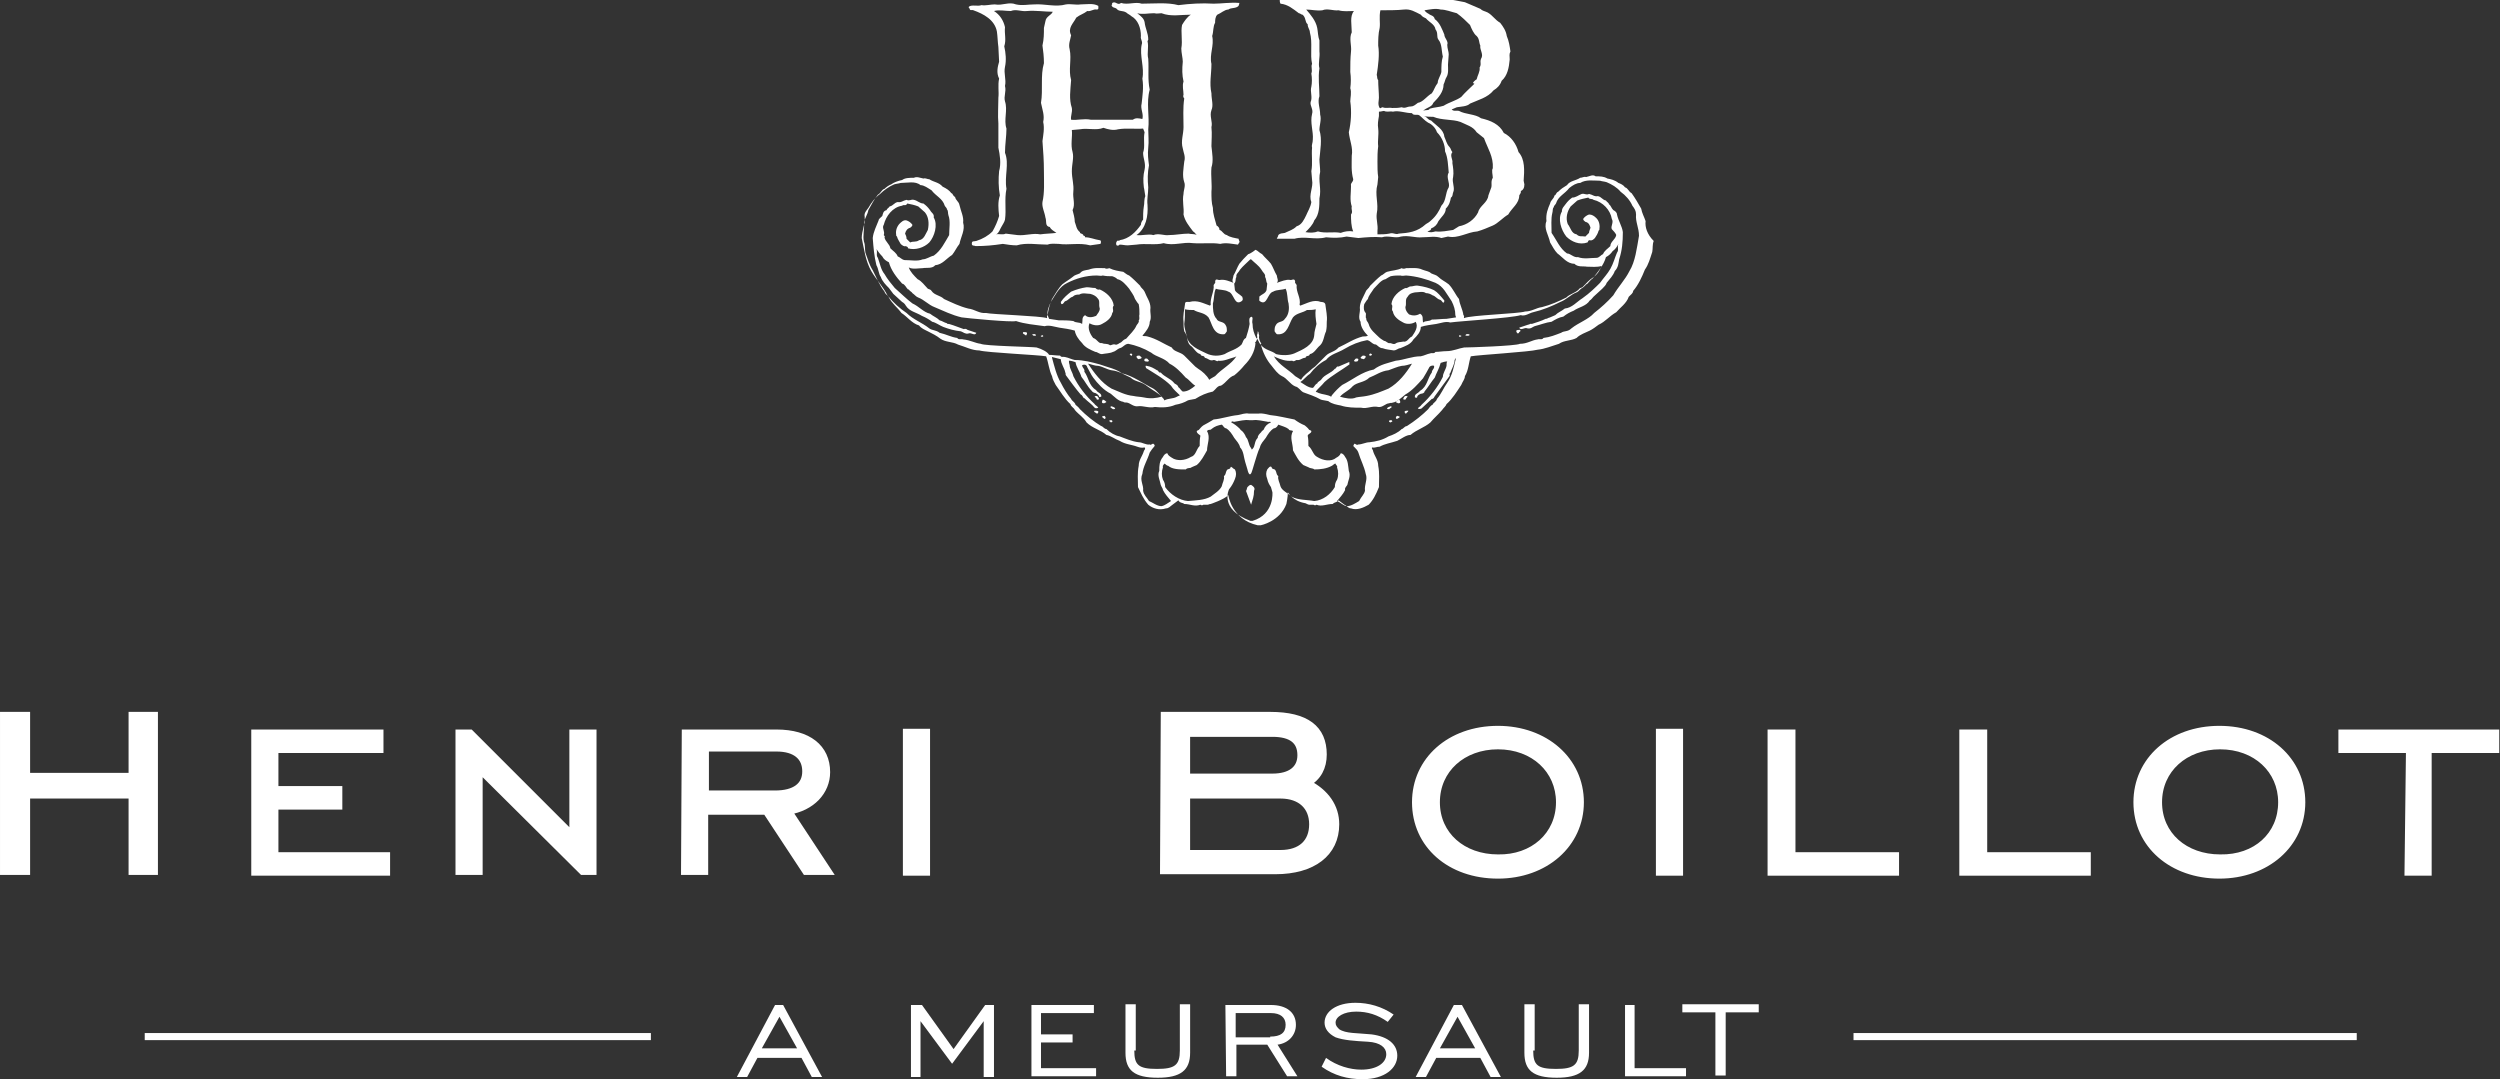 <?xml version="1.0" encoding="utf-8"?>
<!-- Generator: Adobe Illustrator 20.1.0, SVG Export Plug-In . SVG Version: 6.00 Build 0)  -->
<svg version="1.1" id="FOND" xmlns="http://www.w3.org/2000/svg" xmlns:xlink="http://www.w3.org/1999/xlink" x="0px" y="0px"
	 viewBox="0 0 340.3 146.9" style="enable-background:new 0 0 340.3 146.9;" xml:space="preserve">
<rect x="0" y="0" width="340.3" height="146.9" fill="#333333" stroke="none"/>
<style type="text/css">
	.st0{fill:none;stroke:#FFFFFF;stroke-width:0.964;}
	.st1{fill:#FFFFFF;}
	.st2{fill:#FFFFFF;stroke:#FFFFFF;stroke-width:0.996;}
</style>
<g>
	<g>
		<g>
			<line class="st0" x1="19.7" y1="141.1" x2="88.6" y2="141.1"/>
			<line class="st0" x1="252.3" y1="141.1" x2="320.8" y2="141.1"/>
		</g>
	</g>
	<g>
		<path class="st1" d="M105.5,136.8h1.1l5.3,9.8h-1.4l-1.4-2.6h-6l-1.4,2.6h-1.4L105.5,136.8z M108.5,142.7l-2.4-4.3l-2.4,4.3H108.5
			z"/>
		<path class="st1" d="M124.2,136.8h1.3l4.3,6l4.3-6h1.2v9.8h-1.4v-7.6l-4.3,5.8l-4.3-5.8v7.6h-1.3V136.8z"/>
		<path class="st1" d="M140.5,136.8h8.4v1.1h-7.2v2.9h4.3v1.1h-4.3v3.5h7.5v1.1h-8.8V136.8z"/>
		<path class="st1" d="M154.4,143c0,2,0.6,2.5,3.1,2.5c2.4,0,3.1-0.5,3.1-2.5v-6.3h1.4v6.6c0,2.4-1.3,3.4-4.4,3.4
			c-3.2,0-4.4-1-4.4-3.4v-6.6h1.4V143z"/>
		<path class="st1" d="M166.8,136.8h6.2c2.1,0,3.4,1,3.4,2.7c0,1.4-1,2.5-2.5,2.7l2.7,4.3h-1.4l-2.7-4.3h-4.2v4.3h-1.4L166.8,136.8
			L166.8,136.8z M172.9,141.1c1.4,0,2.1-0.5,2.1-1.6c0-1-0.7-1.6-2-1.6h-4.8v3.3H172.9z"/>
		<path class="st1" d="M180.5,144c1.5,1.1,3.3,1.6,4.8,1.6c2.1,0,3.4-0.9,3.4-2.1c0-0.9-0.8-1.6-2.5-1.7c-1.8-0.1-3.3-0.2-4.4-0.6
			c-1-0.5-1.5-1.2-1.5-2c0-1.5,1.6-2.7,4.2-2.7c1.8,0,3.6,0.5,5.2,1.6l-0.8,1c-1.4-1-2.8-1.4-4.3-1.4c-1.7,0-2.8,0.7-2.8,1.5
			c0,0.4,0.2,0.6,0.5,0.9c0.9,0.6,2.4,0.5,4.4,0.7c2.3,0.3,3.5,1.4,3.5,2.9c0,1.7-1.7,3.2-4.7,3.2c-2.1,0-3.9-0.5-5.6-1.7L180.5,144
			z"/>
		<path class="st1" d="M197.9,136.8h1.1l5.3,9.8h-1.4l-1.4-2.6h-6l-1.4,2.6h-1.4L197.9,136.8z M200.8,142.7l-2.4-4.3l-2.4,4.3H200.8
			z"/>
		<path class="st1" d="M208.7,143c0,2,0.6,2.5,3.1,2.5c2.4,0,3.1-0.5,3.1-2.5v-6.3h1.4v6.6c0,2.4-1.3,3.4-4.4,3.4
			c-3.2,0-4.4-1-4.4-3.4v-6.6h1.4V143z"/>
		<path class="st1" d="M221.1,136.8h1.4v8.6h7v1.1h-8.3V136.8z"/>
		<path class="st1" d="M233.5,137.8H229v-1.1h10.4v1.1h-4.5v8.6h-1.4V137.8z"/>
	</g>
	<g>
		<path class="st2" d="M0.5,97.4h3.1v8.3H18v-8.3h3v21.2h-3v-10.4H3.6v10.4H0.5V97.4z"/>
		<path class="st2" d="M34.7,99.8h17v2.2H37.4v5.5h8.7v2.2h-8.7v6.8h15.2v2.2H34.7V99.8z"/>
		<path class="st2" d="M62.6,99.8h1.4l14,14v-14h2.7v18.8h-1.4l-14.1-14v14h-2.7V99.8z"/>
		<path class="st2" d="M93.3,99.8h12.4c4.3,0,6.8,2,6.8,5.3c0,2.6-2,4.8-5.2,5.3l5.4,8.2h-3l-5.4-8.2h-8.4v8.2h-2.7L93.3,99.8
			L93.3,99.8z M105.5,108.1c2.7,0,4.2-1.1,4.2-3.1s-1.4-3.2-4-3.2H96v6.3H105.5z"/>
		<path class="st2" d="M123.4,99.7h2.7v19h-2.7V99.7z"/>
		<path class="st2" d="M158.5,97.4h14.4c4.9,0,7.2,1.8,7.2,5.3c0,1.7-0.7,3.1-2.2,3.9c2.6,1.3,3.9,3.3,3.9,5.6
			c0,3.9-3.1,6.3-8.2,6.3h-15.2L158.5,97.4L158.5,97.4z M173.2,105.8c2.5,0,3.9-1.1,3.9-3c0-2-1.3-3-3.9-3h-11.7v6
			C161.5,105.8,173.2,105.8,173.2,105.8z M174.3,116.2c2.8,0,4.4-1.5,4.4-4c0-2.4-1.6-4-4.4-4h-12.8v8H174.3z"/>
		<path class="st2" d="M192.7,109.2c0-5.7,4.7-9.9,11.2-9.9c6.4,0,11.2,4.2,11.2,9.9c0,5.7-4.8,9.9-11.2,9.9
			C197.4,119.1,192.7,115,192.7,109.2z M212.3,109.2c0-4.4-3.5-7.7-8.4-7.7c-4.8,0-8.4,3.2-8.4,7.7s3.6,7.6,8.4,7.6
			C208.7,116.9,212.3,113.7,212.3,109.2z"/>
		<path class="st2" d="M225.9,99.7h2.7v19h-2.7V99.7z"/>
		<path class="st2" d="M241.2,99.8h2.7v16.7h14.1v2.2h-16.9V99.8z"/>
		<path class="st2" d="M267.3,99.8h2.7v16.7h14.1v2.2h-16.9V99.8z"/>
		<path class="st2" d="M290.9,109.2c0-5.7,4.7-9.9,11.2-9.9s11.2,4.2,11.2,9.9c0,5.7-4.8,9.9-11.2,9.9S290.9,115,290.9,109.2z
			 M310.6,109.2c0-4.4-3.5-7.7-8.4-7.7c-4.8,0-8.4,3.2-8.4,7.7s3.6,7.6,8.4,7.6C307.1,116.9,310.6,113.7,310.6,109.2z"/>
		<path class="st2" d="M328,102h-9.2v-2.2h20.9v2.2h-9.2v16.7h-2.7L328,102L328,102z"/>
	</g>
	<g>
		<path class="st1" d="M207.5,25.1l-0.1-0.5c0.1-1.4,0.2-2.9-0.7-3.9c-0.3-1.1-1-2.1-2-2.6c-0.6-1.2-1.8-1.7-3.1-2
			c-0.8-0.6-2.1-0.5-3-1c-0.4-0.1-0.7,0.1-1-0.2l0.7-0.3c0.6-0.1,1.4-0.1,1.8-0.5c1.1-0.5,2.4-0.8,3.2-1.8c0.5-0.3,0.9-0.7,1.1-1.3
			c0.8-0.7,1-1.8,1.1-2.9c0-0.5-0.1-0.7,0.1-1.1c-0.1-0.7-0.2-1.4-0.5-2.1c-0.1-0.7-0.5-1.3-0.9-1.8c-0.7-0.4-1-1-1.7-1.4
			c-0.4-0.2-0.7-0.2-1-0.5c-0.7-0.3-1.4-0.6-2.1-0.9c-1.6-0.3-3.2-0.7-5-0.4c-0.6,0-1.2-0.1-1.7,0c-1-0.2-1.8,0-2.8,0
			c-1.7,0.2-3.6-0.2-5.3,0.1c-1.3-0.1-2.4-0.1-3.5-0.1c-0.8,0.1-1.5,0.1-2.4,0c-1,0-2.1,0.1-3.1-0.1l-1.3,0.1l-0.1,0.1
			c0,0.2,0,0.3,0.1,0.5c1,0.1,1.7,0.7,2.5,1.3c0.2,0,0.3,0.2,0.5,0.2c0.5,0.4,0.3,1,0.7,1.3c0,0.5,0.3,0.7,0.3,1.1
			c0.4,1.4,0,3,0.3,4.3c-0.2,0.4,0.1,0.8-0.1,1.3c0.1,0.6,0.1,1.3,0,1.8c-0.2,0.7,0.2,1.4-0.1,2.1c-0.1,0.5,0.4,1,0.2,1.6
			c-0.3,1.2,0.2,2.4,0.1,3.5c0,0.5-0.2,0.7-0.1,1.1c-0.1,1,0.1,2.1-0.1,3.2l0.1,1.2c0.2,1-0.5,2-0.1,3c-0.1,0.7-0.5,1.3-0.7,1.8
			c-0.3,0.6-0.6,1.3-1.3,1.5c-0.5,0.5-1,0.6-1.6,0.9c-0.4,0.1-0.6,0-0.9,0.3c0,0.2-0.2,0.4-0.2,0.5c0.8,0,1.6,0,2.4,0
			c1.4-0.4,2.8,0.2,4.3-0.2c1,0.1,1.9,0.1,2.8-0.1l1.6,0.2c1-0.1,2.2-0.2,3.2-0.1c0.9-0.3,1.8,0.2,2.6-0.1c1-0.2,2,0.2,2.9,0.1
			c0.9,0,1.8-0.2,2.6,0.1l0.9-0.2c1.4,0.3,2.6-0.6,4-0.7c0.7-0.2,1.4-0.5,2.1-0.8c0.7-0.3,1.4-1.1,2.1-1.5c0.5-0.9,1.5-1.5,1.5-2.6
			c0.1-0.2,0.3-0.4,0.2-0.6C207.3,25.9,207.5,25.6,207.5,25.1z M184.2,31.5c-0.6-0.1-1.2,0-1.7,0.2c-1-0.2-2.1,0.1-3.1-0.2
			c-0.5,0.2-1.1,0.2-1.7,0.1c0.5-0.5,1-1,1.2-1.6c0.7-0.8,0.7-2,0.7-3c0.3-1.3-0.2-2.4,0.1-3.6c0-0.6-0.1-1.2-0.1-1.7
			c0.1-1.3,0.4-2.7,0-4c0-0.7,0.3-1.4,0.1-2.1c0-0.9-0.4-1.7-0.1-2.5c0-1.3-0.2-2.5,0-3.8c-0.2-0.7,0.1-1.5,0-2.3V5.5
			c-0.2-0.5-0.2-1.2-0.3-1.7c-0.2-1-0.9-1.8-1.5-2.5c0.7,0,1.4,0.2,2.2,0.1c0.7-0.3,1.5,0.1,2.2,0c0.7,0.2,1.4,0.1,2.1,0.1
			c-0.6,0.7-0.3,1.9-0.3,2.9c-0.4,0.8,0,1.8-0.1,2.6c-0.1,1-0.1,1.8-0.1,2.8c0.1,0.7,0.1,1.5,0,2.2c0.2,0.6,0,1.3,0,1.8
			c0.2,1.4,0.1,2.9-0.2,4.2c0.1,1.1,0.6,2.1,0.4,3.2c0,1.1-0.1,2.1,0.2,3.2c0,0.4-0.4,0.5-0.3,0.9c0,1-0.2,1.9,0.1,2.8
			c-0.1,0.5,0.2,0.7-0.1,1.1C183.9,29.9,183.9,30.8,184.2,31.5L184.2,31.5z M196.1,1.3c0.7,0,1.4,0.3,2.2,0.5
			c0.7,0.5,1.3,1.1,1.8,1.6c0.2,0.5,0.5,1.2,0.9,1.5c0.4,0.4,0.3,0.9,0.5,1.3c-0.1,0.6,0.5,1.2,0.1,1.8c-0.2,0.5,0.1,0.7-0.2,1.2
			c0.1,0.5-0.3,1.1-0.4,1.6c-0.2,0.1-0.5,0.4-0.5,0.5l0.2,0.1c-0.6,0.6-1.3,1.2-1.8,1.8c-0.7,0.5-1.6,0.7-2.4,1.2
			c-0.6,0.2-1.3,0.2-1.9,0.4c-0.1,0.3-0.6,0.1-0.9,0.3c0.5-0.5,1.2-0.5,1.4-1.1c0.7-0.7,1.4-1.5,1.4-2.5c0.2-0.4,0.2-0.7,0.4-1
			c0.3-0.5,0.2-1.2,0.2-1.7l0.1-1.4C197.2,7,197,6.6,197,6.1c0.2-0.5-0.4-0.9-0.4-1.4c-0.3-0.7-0.6-1.6-1.3-2.1
			c-0.1-0.5-0.6-0.5-0.8-0.7c-0.2-0.1-0.5-0.3-0.6-0.5C194.6,1.3,195.4,1.1,196.1,1.3z M187.6,6.2c0-0.7,0-1.6,0.2-2.4
			c0.1-0.7-0.1-1.5,0.1-2.4c1,0,2.3,0,3.2-0.1c0.9-0.1,1.5,0.3,2.3,0.7c0.2,0.3,0.5,0.4,0.7,0.5c0.4,0.5,1.2,0.8,1.3,1.5
			c0.4,0.5,0.1,1,0.4,1.4c0.5,0.6,0.4,1.5,0.6,2.3c-0.2,0.6-0.2,1.4-0.2,2.1c-0.1,0.5-0.5,1-0.5,1.5c-0.4,0.5-0.5,1-0.8,1.4
			c-0.7,0.4-1.2,1.2-1.9,1.3c-0.4,0.3-0.6,0.5-1,0.5c-0.5,0-0.7,0.3-1.2,0.1c-0.5,0.1-0.7,0.1-1.3,0.1c-0.5-0.1-0.8,0.1-1.3-0.1
			c-0.2,0-0.2,0.2-0.4,0.1c-0.3-0.5-0.1-1-0.1-1.4c0-0.7-0.1-1.6-0.1-2.4c-0.2-0.2-0.1-0.5-0.2-0.7C187.6,8.9,187.8,7.4,187.6,6.2z
			 M190.4,31.8c-0.5,0.2-0.7-0.2-1.3,0c-0.5,0.1-1.1,0.1-1.6,0.1v-0.5c0.1-0.8-0.2-1.5-0.1-2.3c0.3-1.4-0.3-2.6,0.1-4l0.1-1
			c-0.1-0.6-0.1-1.4-0.1-2.1s0-1.3,0.1-2.1c-0.1-0.8,0.1-1.5,0-2.4c-0.1-0.6,0-1.1,0.1-1.7v-0.6c0.3,0,0.5-0.1,0.7-0.1
			c0.4,0.2,0.8,0,1.2,0.1c0.8-0.2,1.7,0.2,2.6,0.2c0.2,0.4,0.7,0.1,1,0.3c0.4,0.3,0.7,0.7,1.2,1c0.5,0.2,1,0.7,1.2,1.3
			c0.7,0.7,1.1,1.7,1.1,2.6c0.4,0.9,0.4,1.9,0.5,2.9c-0.4,0.6,0.2,1.4,0,2c-0.5,0.8-0.3,1.8-1,2.5c-0.3,0.7-0.7,1.4-1.4,2
			c-0.2,0.2-0.5,0.4-0.7,0.5C192.9,31.6,191.7,31.7,190.4,31.8z M203.2,24.2c-0.3,0.5-0.1,0.9-0.2,1.3l-0.4,1.1
			c-0.1,1-1.2,1.4-1.4,2.3c-0.5,1-1.5,1.7-2.6,1.9c-0.3,0.2-0.5,0.3-0.8,0.5c-0.8,0.1-1.5,0.3-2.4,0.2c-0.4,0.1-0.7,0.2-1.1,0
			c0.2-0.1,0.5-0.1,0.5-0.4c0.5-0.2,0.8-0.5,1-1c0.4-0.6,1-1,1-1.7c0.5-0.5,0.6-1,0.7-1.5c0.3-0.2,0.2-0.5,0.3-0.7
			c0.3-0.6-0.2-1.4,0-2.1c0.1-0.6,0-1.3-0.1-1.9c0.1-0.5-0.4-1,0-1.5c-0.2-0.2-0.2-0.5-0.4-0.7c-0.4-0.4-0.5-1-0.7-1.4
			c-0.1-1-1.1-1.5-1.8-2.2c-0.5-0.1-0.5-0.5-1-0.6c0.5,0.1,0.9,0.1,1.3,0.1c1.2,0.5,2.6,0.3,3.7,0.7c0.8,0.4,1.7,0.6,2.2,1.4
			c0.4,0.3,0.6,0.5,1,0.8c0.5,1.4,1.3,2.5,1.2,4.1C203,23.2,203.2,23.8,203.2,24.2z"/>
		<path class="st1" d="M165.7,2c0.5-0.2,1-0.7,1.5-0.7c0.4-0.3,1-0.1,1.4-0.5c0-0.1,0.1-0.2,0.1-0.4c-1.3-0.1-2.4,0.1-3.5,0.1
			c-1.6-0.1-3.2,0-4.8,0.2c-1.5-0.4-3.4-0.2-5-0.2c-0.8-0.3-1.9,0.2-2.8-0.1c-0.5,0.4-0.7-0.3-1.2,0c-0.1,0.1,0.1,0.1-0.1,0.3
			c0.1,0.4,0.5,0.3,0.7,0.5c0.3,0.4,0.8,0.2,1.3,0.5c0.2,0.2,0.5,0.3,0.7,0.5c0.9,0.5,1.3,1.6,1.3,2.7c-0.1,0.5,0.3,0.7,0.1,1.2
			c-0.3,1.5,0.4,3.1,0.1,4.6c0.2,1.2,0,2.4-0.1,3.4c-0.2,0.7,0.3,1.4,0.1,2.1c-0.5-0.1-0.9-0.2-1.3,0.1c-1.3,0-2.6,0-3.9,0
			c-0.5,0-1.3,0-1.8,0c-1-0.2-1.8,0.1-2.7,0c-0.1-0.5,0.2-1,0.1-1.6c-0.4-1.2-0.2-2.4-0.1-3.8c-0.4-1.4,0.1-2.8-0.2-4.2
			c-0.2-0.7,0.1-1.3,0.2-1.9c-0.5-1,0.3-1.6,0.7-2.4c0.5-0.4,1-0.5,1.5-0.9c0.5,0.1,0.8-0.3,1.3-0.2c0.3,0,0.2-0.3,0.2-0.5
			c-0.7-0.4-1.6-0.2-2.4-0.2c-0.7,0.1-1.3-0.1-2,0c-1.4,0.4-2.9-0.1-4.3,0c-0.9,0-1.6,0.2-2.5,0c-1-0.4-1.8,0.2-2.9,0
			c-0.6,0-1.2,0.2-1.8,0.1c-0.5,0.2-1.3-0.1-1.7,0.2c-0.1,0.1,0,0.2,0.1,0.3c0,0.3,0.4,0.1,0.5,0.2c1.4,0.5,2.9,1.3,3.2,2.9
			c0.1,0.7,0.1,1.4,0.2,2.1l0.1,2c-0.2,0.7-0.4,1.5,0,2.3c-0.2,0.9,0,1.8-0.1,2.6c0,1.2-0.1,2.4,0,3.5v3.3c0.2,1,0.4,2.1,0.1,3.2
			c-0.1,1-0.1,2.2,0.1,3.3c-0.3,0.9-0.2,1.9-0.1,2.8c-0.2,0.7-0.5,1.4-0.9,2.1c-0.6,0.6-1.3,1-2.2,1.3c-0.3,0.1-0.7-0.1-0.6,0.5
			c0.1,0.2,0.3,0.1,0.5,0.2c1.3,0,2.4-0.1,3.7-0.3c0.6,0.1,1.3,0.2,1.9,0.2c1.3-0.4,2.8-0.1,4.2-0.1c0.5-0.2,1-0.1,1.5-0.1
			c1.4,0.2,2.8-0.2,4.3,0.2l1.4-0.2c0.1-0.2,0.1-0.5-0.1-0.5c-0.7-0.1-1.3-0.4-2-0.4c0-0.2-0.1-0.2-0.2-0.2
			c-0.1-0.4-0.5-0.2-0.5-0.5c-0.5-0.4-0.5-0.9-0.7-1.4c0-0.5-0.2-1.2-0.3-1.6c0.4-0.8,0-1.6,0.1-2.5c0.1-1-0.2-1.8-0.2-2.8
			c0-1,0.3-1.8,0.1-2.6c-0.3-1,0-2.1-0.1-3l1.1-0.1c1.1-0.2,2.2,0.2,3.2-0.2c0.6,0.2,1.3,0.4,2,0.2c1.2-0.2,2.4,0,3.4-0.1l0.2,0.5
			c-0.2,1,0.1,1.9-0.2,2.8c0,0.8,0.4,1.4,0.2,2.3c-0.2,0.8-0.2,1.5-0.1,2.4c0.1,0.4,0.1,0.7,0.2,1.2c-0.2,0.5-0.1,1-0.2,1.4
			c-0.1,0.6-0.1,1.3-0.1,1.8c-0.2,0.2-0.3,0.5-0.3,0.7c-0.7,1-1.6,1.9-2.9,2.1c0,0.2-0.3-0.1-0.4,0.2c-0.1,0.1-0.1,0.4,0,0.5
			c0.2,0.1,0.3,0,0.4-0.1c0.4,0,0.7,0.1,1.1,0.1l1.2-0.1c1.2-0.2,2.6,0.1,3.7-0.2c1.4,0.4,2.6-0.2,4,0c1.3,0.1,2.5-0.1,3.7,0.1
			c0.8-0.2,1.6,0,2.4,0.1c0.1-0.1,0.1-0.2,0.2-0.3c0.1-0.1-0.1-0.3-0.1-0.5c-0.5-0.1-1.2-0.2-1.6-0.5c-0.5-0.1-0.6-0.6-1-0.7
			c0-0.3-0.2-0.5-0.4-0.6c-0.2-0.8-0.5-1.5-0.5-2.4c-0.2-0.7-0.2-1.4-0.2-2.2c0.1-1-0.1-2.1,0-3.3c0.3-0.9,0.1-1.9,0-2.9
			c0-0.9,0.1-1.6,0-2.6c0.2-0.7-0.3-1.5,0-2.3c0.3-0.7,0-1.4,0-2.3c-0.3-1.4,0-2.6,0-4c-0.3-1.3,0.4-2.5,0.1-3.8
			c0.2-0.6,0.1-1.3,0.4-1.8C165.4,2.8,165.4,2.3,165.7,2z M141.6,31.9c-1-0.2-2,0.2-3.1,0.1l-1.6-0.2c-0.4,0.2-0.9,0-1.3,0.1
			c0.4-0.2,0.5-0.7,0.7-1c0.2-0.4,0.4-0.6,0.5-1c0.2-1.4-0.1-2.7,0.2-4.2c-0.3-1.7,0.4-3.4-0.2-4.9c0-1.1,0.2-2.3,0.2-3.3
			c-0.4-1.2,0.2-2.5-0.2-3.7c-0.2-0.7,0.2-1.3,0-2.1c0.2-0.9-0.2-1.7,0-2.6c0.2-0.9,0.1-1.9-0.1-2.8c0.3-0.9,0-1.7,0.1-2.6
			c-0.2-0.9-0.7-1.7-1.5-2.2c0.7-0.2,1.5,0,2.3,0c0.7-0.3,1.4,0.1,2.2,0c1.2-0.1,2.4,0.1,3.5,0.1c-0.2,0.5-0.9,0.6-1,1.3l-0.2,0.9
			c0,0.8,0,1.5-0.2,2.4c0.1,0.7,0.2,1.5,0.2,2.4c-0.5,1.7-0.1,3.6-0.4,5.4c0.2,1,0.5,1.7,0.3,2.6c0.2,0.9,0,1.8-0.1,2.6
			c0.1,1.4,0.2,2.6,0.2,4.2c0,1.4,0.1,2.8-0.2,4.1c-0.1,0.7,0.3,1.4,0.4,2.1c0.2,0.5-0.1,1.2,0.6,1.3c0.2,0.4,0.5,0.5,0.9,0.8
			C143,31.8,142.3,31.8,141.6,31.9z M161.8,31.8c-0.9,0-1.8,0.2-2.7,0.2c-0.6,0.1-1.4-0.3-2.1,0c-0.7-0.2-1.5,0.1-2.3,0
			c1.3-0.9,1.6-2.6,1.5-4.1c-0.1-0.8,0.1-1.5,0.1-2.4c-0.1-1-0.1-2,0.1-3c-0.1-0.8-0.2-1.5-0.1-2.4c0.1-0.8,0-1.8,0-2.5
			c0.2-1.8-0.3-3.6,0.2-5.4c-0.3-1.4-0.1-2.7-0.2-4.2c-0.2-0.8,0.1-1.5-0.1-2.4l0.1-0.2c0-0.9-0.4-1.5-0.5-2.4
			c-0.1-0.5-0.5-0.8-1-1.2c0.7,0.2,1.5,0,2.3,0c0.4,0.1,0.7,0,1,0c1.3,0.5,2.6,0.2,4,0.2c-0.5,0.3-0.9,0.9-1.2,1.4
			c-0.2,1,0.1,2.1-0.1,3.2c0,0.6,0.2,1.3,0.2,1.8c-0.1,1-0.1,1.8,0.1,2.7c-0.2,0.6,0,1.2,0,1.8c-0.1,0.2,0,0.4,0.1,0.5
			c-0.2,1.3-0.1,2.6-0.1,3.9c0,1-0.4,1.9-0.1,2.9c0.1,0.6,0.4,1.1,0.2,1.8c-0.1,1-0.3,1.9,0,2.8c0.2,0.5-0.1,1.1-0.1,1.6
			c-0.2,1,0.1,1.9,0,2.8c0.2,0.9,0.7,1.5,1.3,2.3c0.2,0.1,0.3,0.3,0.5,0.5C162.6,31.8,162.1,31.9,161.8,31.8z"/>
	</g>
	<g>
		<path class="st1" d="M206.5,45.3c-0.1-0.1-0.1-0.1-0.1-0.3c0.1-0.1,0.3-0.1,0.5-0.1c0.1,0.1,0.1,0.2-0.1,0.3
			C206.8,45.3,206.6,45.5,206.5,45.3z"/>
		<path class="st1" d="M199.7,45.7c-0.1,0-0.3,0-0.2-0.1c0.1-0.2,0.3-0.1,0.5-0.1C200.1,45.7,199.9,45.7,199.7,45.7z"/>
		<path class="st1" d="M198.6,45.8C198.5,45.8,198.5,45.8,198.6,45.8c0-0.3,0.2-0.1,0.3-0.1C199,45.8,198.7,45.9,198.6,45.8z"/>
		<path class="st1" d="M139.7,45.6c0.1-0.1,0.1-0.1,0.1-0.3c-0.1-0.1-0.3-0.1-0.5-0.1c-0.1,0.1-0.1,0.2,0.1,0.3
			C139.5,45.5,139.7,45.8,139.7,45.6z"/>
		<path class="st1" d="M140.8,45.7c0.1,0,0.3,0,0.2-0.1c-0.1-0.2-0.3-0.1-0.5-0.1C140.6,45.7,140.7,45.7,140.8,45.7z"/>
		<path class="st1" d="M142,45.8C142.1,45.8,142.1,45.8,142,45.8c0-0.3-0.2-0.1-0.3-0.1C141.6,45.8,141.8,45.9,142,45.8z"/>
		<path class="st1" d="M191.4,56.3c-0.2,0-0.2-0.2-0.2-0.3c0.1-0.1,0.3-0.1,0.5-0.1C191.7,56.1,191.5,56.1,191.4,56.3z"/>
		<path class="st1" d="M191.3,54.4c-0.1,0-0.3,0-0.3-0.1c0.1-0.2,0.1-0.3,0.3-0.4c0.1,0,0.3,0,0.3,0.1
			C191.5,54.1,191.4,54.2,191.3,54.4z"/>
		<path class="st1" d="M190.3,54.9c-0.1-0.1-0.3-0.1-0.3-0.2c0.1-0.1,0.3-0.3,0.5-0.3C190.7,54.8,190.6,54.9,190.3,54.9z"/>
		<path class="st1" d="M190.2,57c-0.1,0.1-0.2-0.1-0.2-0.1c0-0.1,0.1-0.3,0.2-0.3l0.3,0.1C190.6,56.8,190.4,56.9,190.2,57z"/>
		<path class="st1" d="M189.3,57.5c-0.1,0-0.3-0.1-0.2-0.2c0-0.1,0.1-0.1,0.2-0.1c0.1,0,0.2,0,0.2,0.1
			C189.6,57.4,189.4,57.4,189.3,57.5z"/>
		<path class="st1" d="M189.1,55.7c-0.1,0-0.3,0-0.3-0.1c0.1-0.2,0.3-0.2,0.5-0.3C189.7,55.4,189.1,55.6,189.1,55.7z"/>
		<path class="st1" d="M186.4,48.4c0.1-0.1-0.1-0.1,0-0.2c0.1-0.1,0.2-0.1,0.3,0C186.9,48.3,186.5,48.5,186.4,48.4z"/>
		<path class="st1" d="M185.6,48.9c-0.1-0.1-0.3,0-0.4-0.2c0-0.1,0.2-0.2,0.3-0.3c0.1,0,0.3,0,0.4,0.1
			C185.9,48.7,185.8,48.8,185.6,48.9z"/>
		<path class="st1" d="M184.7,49.2c-0.1,0-0.3,0.1-0.4-0.1c0.1-0.1,0.2-0.3,0.3-0.3s0.3,0,0.3,0.1C184.9,49.1,184.8,49.2,184.7,49.2
			z"/>
		<path class="st1" d="M149.3,56.3c0.2,0,0.2-0.2,0.2-0.3c-0.1-0.1-0.3-0.1-0.5-0.1C148.8,56.1,149.1,56.1,149.3,56.3z"/>
		<path class="st1" d="M149.3,54.4c0.1,0,0.3,0,0.3-0.1c-0.1-0.2-0.1-0.3-0.3-0.4c-0.1,0-0.3,0-0.3,0.1
			C149.1,54.1,149.3,54.2,149.3,54.4z"/>
		<path class="st1" d="M150.3,54.9c0.1-0.1,0.3-0.1,0.3-0.2c-0.1-0.1-0.3-0.3-0.5-0.3C149.9,54.8,150,54.9,150.3,54.9z"/>
		<path class="st1" d="M150.3,57c0.1,0.1,0.2-0.1,0.2-0.1c0-0.1-0.1-0.3-0.2-0.3l-0.3,0.1C150,56.8,150.2,56.9,150.3,57z"/>
		<path class="st1" d="M151.2,57.5c0.1,0,0.3-0.1,0.2-0.2c0-0.1-0.1-0.1-0.2-0.1s-0.2,0-0.2,0.1C151,57.4,151.2,57.4,151.2,57.5z"/>
		<path class="st1" d="M151.5,55.7c0.1,0,0.3,0,0.3-0.1c-0.1-0.2-0.3-0.2-0.5-0.3C150.9,55.4,151.4,55.6,151.5,55.7z"/>
		<path class="st1" d="M154.1,48.4c-0.1-0.1,0.1-0.1,0-0.2c-0.1-0.1-0.2-0.1-0.3,0C153.7,48.3,154.1,48.5,154.1,48.4z"/>
		<path class="st1" d="M155,48.9c0.1-0.1,0.3,0,0.4-0.2c0-0.1-0.2-0.2-0.3-0.3c-0.1,0-0.3,0-0.4,0.1C154.7,48.7,154.8,48.8,155,48.9
			z"/>
		<path class="st1" d="M156,49.2c0.1,0,0.3,0.1,0.4-0.1c-0.1-0.1-0.2-0.3-0.3-0.3s-0.3,0-0.3,0.1C155.7,49.1,155.8,49.2,156,49.2z"
			/>
		<path class="st1" d="M224,30.1c-0.2-0.6-0.5-1.1-0.6-1.7c-0.4-0.7-0.8-1.4-1.3-2.1c-0.4-0.2-0.5-0.7-0.9-0.8
			c-0.2-0.3-0.6-0.5-0.9-0.6c-0.5-0.4-1-0.5-1.5-0.6c-0.5-0.3-1-0.3-1.6-0.3c-0.4-0.3-0.8,0-1.3,0.1c-0.3-0.1-0.5,0.1-0.8,0.1
			c-0.6,0.4-1.4,0.4-1.8,1c-0.5,0.3-0.8,0.5-1.2,0.9c-0.3,0.1-0.3,0.5-0.5,0.5c-0.1,0.5-0.5,0.6-0.6,1.1c-0.3,0.7-0.6,1.4-0.5,2.4
			c-0.4,1,0.3,1.9,0.5,2.9c0.3,0.5,0.6,1.1,1,1.5c0.7,0.5,1.3,1.4,2.3,1.4c0.5,0.5,1.2,0.3,1.7,0.4c0.6,0,1.4,0.1,2-0.1
			c-0.2,0.6-0.6,1.2-1.2,1.6c-0.5,0.3-0.9,0.8-1.4,1.3c-0.2,0.1-0.4,0.1-0.5,0.3c-0.5,0.5-1.2,0.6-1.7,1.1c-1,0.5-2.1,1-3.3,1.3
			c-0.8,0.1-1.4,0.6-2.3,0.6c-0.8,0.3-7.5,0.5-8.3,0.9c-0.1-0.1,0.1-0.3-0.1-0.4c-0.1-0.8-0.5-1.4-0.6-2.2c-0.5-0.6-0.8-1.4-1.4-2
			c-0.5-0.4-1-0.6-1.4-1c-0.3-0.3-0.6-0.3-1-0.5c-0.3-0.3-0.7-0.3-1.2-0.5c-0.6-0.3-1.4-0.2-2.2-0.2c-0.2,0.1-0.5,0.1-0.6,0
			c-0.6,0.3-1.3,0.3-2,0.5c-0.3,0.1-0.5,0.4-0.8,0.5c-0.5,0.4-1,0.9-1.5,1.4c-0.2,0.4-0.5,0.5-0.6,0.8c-0.3,0.7-0.8,1.4-0.8,2.2
			c0.1,0.6-0.3,1.3,0.1,1.9c0,0.7,0.5,1.4,1,1.9c-0.2,0.1-0.5,0.1-0.7,0.1c-1.2,0.3-2.2,1-3.3,1.5c-0.5,0.6-1.2,0.6-1.7,1.1
			c-0.5,0.5-1,1-1.5,1.5l-0.4,0.3c-0.5,0.5-1.2,0.9-1.5,1.5c-0.3-0.2-0.5-0.3-0.8-0.5c-0.9-0.9-2.2-1.5-2.9-2.7l0.2,0.1
			c0.7,0.3,1.4,0.6,2.3,0.5c0.2,0.2,0.5-0.1,0.6-0.1c0.5,0.1,0.7-0.3,1.2-0.3c0.1-0.4,0.5-0.1,0.6-0.5c0.6-0.1,0.9-0.8,1.4-1.2
			c0.5-0.5,0.5-1.3,0.8-1.9c0.1-0.5,0.1-0.8,0.1-1.3c0.1-0.8-0.1-1.5-0.2-2.4c-0.1-0.3-0.5-0.3-0.6-0.3c-1-0.4-1.9,0.2-2.8,0.5
			l-0.1-0.1c0.2-1-0.5-1.7-0.4-2.7c-0.1-0.2-0.3-0.3-0.2-0.5c-0.1-0.5-0.5-0.1-0.7-0.2c-0.5-0.1-1.2,0.2-1.8,0.4c0.3-0.3,0-0.7,0-1
			c-0.3-0.5-0.5-1.1-0.8-1.6c-0.4-0.5-0.8-0.8-1.2-1.3c-0.4-0.2-0.6-0.5-0.9-0.6c0,0-0.6,0.5-1,0.6c-0.5,0.5-0.8,0.8-1.2,1.3
			c-0.3,0.5-0.5,1.1-0.8,1.6c0,0.3-0.3,0.7,0,1c-0.5-0.2-1.2-0.5-1.8-0.4c-0.3,0.1-0.6-0.3-0.7,0.2c0.1,0.2-0.1,0.3-0.2,0.5
			c0.1,0.9-0.5,1.7-0.4,2.7l-0.1,0.1c-0.9-0.3-1.7-0.8-2.8-0.5c-0.3,0-0.6-0.1-0.6,0.3c-0.1,0.8-0.3,1.5-0.2,2.4
			c0,0.5,0,0.8,0.1,1.3c0.5,0.6,0.3,1.4,0.8,1.9c0.5,0.3,0.8,1.1,1.4,1.2c0.1,0.4,0.5,0.1,0.6,0.5c0.5,0.1,0.7,0.5,1.2,0.3
			c0.3,0,0.5,0.3,0.6,0.1c0.8,0.1,1.5-0.3,2.3-0.5l0.2-0.1c-0.7,1.1-2,1.7-2.9,2.7c-0.3,0.2-0.6,0.3-0.8,0.5c-0.3-0.6-1-1.2-1.5-1.5
			l-0.4-0.3c-0.5-0.5-1-1-1.5-1.5c-0.5-0.5-1.4-0.5-1.7-1.1c-1.1-0.5-2.1-1.2-3.3-1.5c-0.3-0.1-0.5,0-0.7-0.1c0.5-0.6,1-1.2,1-1.9
			c0.3-0.6,0-1.2,0.1-1.9c0-0.8-0.5-1.4-0.8-2.2c-0.2-0.4-0.5-0.5-0.6-0.8c-0.5-0.5-1-1-1.5-1.4c-0.3-0.1-0.5-0.3-0.8-0.5
			c-0.6-0.1-1.3-0.2-1.9-0.5c-0.3,0.1-0.5,0.1-0.6,0c-0.8,0-1.4-0.1-2.2,0.2c-0.5,0.1-0.9,0.1-1.2,0.5c-0.4,0.2-0.7,0.2-1,0.5
			c-0.5,0.4-0.9,0.6-1.4,1c-0.6,0.6-1,1.4-1.4,2c-0.3,0.7-0.5,1.4-0.6,2.2c-0.2,0.1,0,0.3-0.1,0.4c-0.8-0.3-7.5-0.5-8.3-0.7
			c-0.9,0.1-1.5-0.5-2.4-0.6c-1.2-0.3-2.2-0.8-3.3-1.3c-0.5-0.5-1.3-0.5-1.7-1.1c-0.1-0.2-0.3-0.2-0.5-0.3c-0.5-0.5-0.8-1-1.4-1.3
			c-0.5-0.5-1-1-1.2-1.6c0.5,0.3,1.4,0.1,1.9,0.1c0.5-0.1,1.3,0.1,1.7-0.4c1-0.1,1.5-0.9,2.3-1.4c0.4-0.5,0.6-1,1-1.5
			c0.2-1,0.8-1.9,0.5-2.9c0.1-0.8-0.3-1.5-0.5-2.4c-0.1-0.5-0.5-0.6-0.6-1.1c-0.3-0.1-0.3-0.5-0.5-0.5c-0.3-0.4-0.6-0.6-1.2-0.9
			c-0.5-0.6-1.2-0.6-1.8-1c-0.3,0-0.5-0.2-0.8-0.1c-0.5-0.1-0.9-0.3-1.3-0.1c-0.6,0-1.2,0-1.6,0.3c-0.5,0.1-1.1,0.3-1.5,0.6
			c-0.3,0.1-0.7,0.4-0.9,0.6c-0.4,0.1-0.5,0.6-0.9,0.8c-0.5,0.6-0.9,1.4-1.3,2.1c-0.1,0.6-0.5,1.1-0.6,1.7c0.1,0.8-0.2,1.8,0,2.6
			c0.2,0.5,0.1,1,0.2,1.5c0.3,0.8,0.5,1.6,1,2.4c0.5,1,0.9,2,1.6,2.9c0.1,0.4,0.5,0.5,0.6,0.8c0.4,0.8,1.2,1.4,1.7,2.1
			c0.8,0.5,1.4,1.4,2.4,1.7c0.3,0.4,0.8,0.6,1.2,0.8c0.6,0.3,1.2,0.6,1.7,1c0.7,0.5,1.7,0.4,2.4,0.8c1,0.3,1.9,0.8,2.9,0.8
			c1,0.3,8,0.6,9.1,0.8c0.3,0.8,0.4,1.9,0.8,2.7c0.1,0.5,0.3,0.8,0.5,1.2c0.6,0.8,1.2,1.9,2,2.6c0.1,0.4,0.5,0.5,0.6,0.8
			c0.5,0.6,1.2,1,1.6,1.7c0.8,0.8,1.9,1,2.7,1.7c0.6,0.1,1.2,0.6,1.8,0.8c0.8,0.5,1.6,0.5,2.4,0.8c0.3,0.1,0.6,0.2,1,0.1
			c0.2,0.2-0.1,0.4-0.1,0.5c-0.2,0.7-0.7,1.2-0.7,2c-0.2,1-0.1,1.9-0.1,2.9c0.4,0.8,0.7,1.6,1.4,2.4c0.6,0.5,1.5,0.8,2.4,0.5
			c0.4,0,0.6-0.3,0.9-0.5l0.8-0.6c0.2,0.4,0.6,0.3,0.8,0.5c0.8,0,1.4,0.4,2.2,0.1c0.1,0.1,0.3,0.1,0.4,0h0.6c0.1,0,0.2-0.1,0.4-0.1
			c0,0,1.8-0.6,2.4-1.2c0,0,0.4,3.3,4,4.1c0,0,0.2,0,0.4,0c0,0,2.6-0.5,3.5-2.9c0,0,0.2-0.9,0.2-1.6c0,0,0.6,1.2,2.4,1.5
			c0.2,0.1,0.4,0.2,0.5,0.2h0.6c0.1,0.1,0.3,0.1,0.4,0c0.7,0.3,1.4-0.1,2.2-0.1c0.3-0.3,0.6-0.2,0.8-0.5l0.8,0.6
			c0.3,0.1,0.5,0.5,0.9,0.5c0.8,0.3,1.7-0.1,2.4-0.5c0.6-0.6,1-1.4,1.4-2.4c0-1,0.1-1.9-0.1-2.9c0-0.8-0.5-1.3-0.7-2
			c0-0.2-0.3-0.4-0.1-0.5c0.3,0.1,0.6-0.1,1-0.1c0.7-0.4,1.5-0.5,2.4-0.8c0.6-0.3,1.2-0.8,1.8-0.8c0.8-0.7,1.9-1,2.7-1.7
			c0.5-0.6,1.1-1.1,1.6-1.7c0.2-0.3,0.5-0.5,0.6-0.8c0.8-0.7,1.4-1.7,2-2.6c0.2-0.5,0.5-0.8,0.5-1.2c0.5-0.8,0.5-1.8,0.8-2.7
			c1.1-0.2,8-0.6,9.1-0.9c1-0.1,1.9-0.5,2.9-0.8c0.7-0.5,1.7-0.4,2.4-0.8c0.5-0.5,1.2-0.7,1.8-1c0.4-0.2,0.8-0.5,1.2-0.8
			c0.9-0.4,1.5-1.2,2.4-1.7c0.5-0.6,1.4-1.2,1.7-2.1c0.3-0.3,0.6-0.5,0.6-0.8c0.7-0.8,1.2-1.9,1.6-2.9c0.5-0.7,0.7-1.5,1-2.4
			c0.1-0.5,0-1,0.2-1.5C224.2,31.9,223.9,30.9,224,30.1z M185.7,41.4c0.2-0.3,0.3-0.5,0.5-0.7c0.1-0.5,0.5-0.9,0.8-1.4
			c0.5-0.5,1-1.2,1.6-1.3c0.3-0.2,0.5-0.3,0.7-0.4c0.5-0.1,0.8-0.1,1.3-0.1c0.3,0.1,0.6,0,0.8,0c1.4,0.1,2.8,0.5,4,1
			c1.1,0.5,1.5,1.5,2.2,2.5c0.3,0.6,0.5,1.2,0.5,1.9l0.1,0.3l-1.3,0.2c-0.6,0-1.4,0.1-2,0.1c-0.4,0.3-0.8,0.1-1.2,0.4
			c-0.1-0.5,0.1-0.9-0.4-1.2c-0.5,0.3-1,0.3-1.5,0.1c-0.3-0.3-0.5-0.6-0.5-1c0.2-0.5-0.1-1,0.3-1.4c0.3-0.5,0.6-0.5,1-0.6
			c0.5,0,1.1-0.2,1.5,0.1c0.3,0,0.6,0.1,0.9,0.3c0.4,0.1,0.6,0.5,1,0.6c0.3,0.1,0.3,0.4,0.5,0.4c0.1-0.1,0.1-0.2,0.1-0.3
			c-0.5-0.6-0.9-1.1-1.4-1.4c-0.6-0.3-1.4-0.5-2.1-0.6c-0.5-0.1-0.7,0.1-1.2,0.1c-0.2,0.1-0.5,0.3-0.6,0.2c-0.9,0.4-1.8,1.2-1.9,2.2
			c0.3,0.3-0.1,0.7,0.2,1c0.1,0.7,0.8,1.2,1.4,1.5c0.5,0.3,1.3,0.2,1.7-0.1c0.4,0.7-0.1,1.4-0.5,2c-0.5,0.2-0.6,0.8-1.2,0.7
			c-0.4,0.1-0.7,0-1.1,0.3c-0.3,0.1-0.5-0.1-0.7-0.1c-0.3,0.1-0.5-0.3-0.8-0.3c-0.3-0.2-0.5-0.3-0.7-0.5c-0.5-0.5-1.2-1-1.4-1.8
			c-0.1-0.3-0.4-0.5-0.3-0.7c-0.2-0.2,0-0.6-0.1-0.8C185.6,42.3,185.6,41.8,185.7,41.4z M166.7,48.2c-0.8,0.3-1.7,0.3-2.5-0.1
			c-1-0.5-2.5-1-2.7-2.5c-0.1-0.5-0.3-1-0.3-1.5c0.1-0.7,0.1-1.4,0.1-2c0.4,0.1,0.8,0.1,1.2,0.1c0.6,0.4,1.4,0.3,2,1
			c0.5,0.8,0.6,2.4,2.1,2.3c0.2,0,0.3-0.3,0.4-0.4c0-0.4,0-0.6-0.2-0.9c-0.3-0.5-1-0.3-1.2-0.8c-0.5-0.5-0.5-1.4-0.5-2.1
			c0.2-0.6,0.1-1.4,0.4-2c0.5,0.2,1.2,0.1,1.7,0.4c0.8,0.2,0.8,2,1.8,1.3c0.3-0.2,0.1-0.5,0.1-0.6c-0.4-0.4-0.8-0.5-1-0.9l-0.1-0.9
			c0.3-0.3,0.1-0.6,0.3-0.9c-0.1-0.4,0.3-0.6,0.5-1c0.4-0.5,0.9-0.9,1.4-1.4h0.1c0.5,0.5,1,0.8,1.4,1.4c0.2,0.4,0.6,0.6,0.5,1
			c0.2,0.3,0.1,0.6,0.3,0.9l-0.1,0.9c-0.2,0.5-0.6,0.5-1,0.9c0.1,0.2-0.1,0.5,0.1,0.6c1,0.7,1-1.1,1.8-1.3c0.5-0.3,1.2-0.2,1.7-0.4
			c0.3,0.6,0.2,1.4,0.4,2c0.1,0.6,0.1,1.5-0.5,2.1c-0.3,0.5-0.9,0.3-1.2,0.8c-0.2,0.3-0.2,0.5-0.2,0.9c0.1,0.1,0.2,0.4,0.4,0.4
			c1.4,0.1,1.5-1.4,2.1-2.3c0.5-0.6,1.3-0.6,1.9-1c0.4,0,0.8,0,1.2-0.1c-0.1,0.6,0,1.3,0.1,2c-0.1,0.5-0.3,1-0.3,1.5
			c-0.1,1.4-1.6,2-2.7,2.5c-0.7,0.3-1.7,0.3-2.5,0.1c-0.6-0.5-1.5-0.5-2.1-1.3c-0.3-0.3-0.3-0.7-0.6-0.9c-0.3-0.6-0.5-1.2-0.5-1.9
			c-0.1-0.3,0-0.5,0-0.8c-0.1-0.4-0.4,0-0.4,0c-0.1,0.3,0,0.6,0,0.8c-0.1,0.6-0.3,1.3-0.5,1.9c-0.4,0.2-0.4,0.6-0.6,0.9
			C168.3,47.6,167.5,47.7,166.7,48.2z M142.6,42.9c-0.1-0.6,0.2-1.3,0.5-1.9c0.6-0.9,1.1-2,2.2-2.5c1.2-0.6,2.5-1,4-1
			c0.3,0,0.6,0.1,0.8,0c0.5,0.1,0.8,0.1,1.3,0.1c0.3,0.1,0.5,0.2,0.7,0.4c0.6,0.1,1.2,0.8,1.6,1.3c0.3,0.5,0.6,0.8,0.8,1.4
			c0.2,0.3,0.3,0.5,0.5,0.7c0.1,0.5,0.1,0.9,0.1,1.4c-0.1,0.3,0.1,0.6-0.1,0.8c0.1,0.3-0.2,0.5-0.3,0.7c-0.3,0.7-0.9,1.2-1.4,1.8
			c-0.3,0.1-0.5,0.3-0.7,0.5c-0.3,0.1-0.5,0.4-0.8,0.3c-0.3-0.1-0.5,0.1-0.7,0.1c-0.4-0.3-0.7-0.1-1.1-0.3c-0.5,0.1-0.6-0.5-1.2-0.7
			c-0.4-0.5-0.8-1.3-0.5-2c0.5,0.3,1.2,0.4,1.7,0.1c0.6-0.3,1.3-0.8,1.4-1.5c0.3-0.3-0.1-0.7,0.2-1c-0.1-1-1-1.8-1.9-2.2
			c-0.3,0.1-0.5-0.1-0.6-0.2c-0.5,0-0.7-0.1-1.2-0.1c-0.7,0.1-1.4,0.3-2.1,0.6c-0.5,0.4-1,0.8-1.4,1.4c0,0.1,0,0.2,0.1,0.3
			c0.3,0,0.3-0.3,0.5-0.4c0.4-0.1,0.6-0.5,1-0.6c0.3-0.3,0.6-0.3,0.9-0.3c0.5-0.3,1-0.1,1.5-0.1c0.4,0.1,0.8,0.3,1,0.6
			c0.4,0.4,0.1,0.8,0.3,1.4c0,0.4-0.3,0.7-0.5,1c-0.5,0.2-1.1,0.3-1.5-0.1c-0.5,0.3-0.3,0.7-0.4,1.2c-0.4-0.3-0.8-0.1-1.2-0.4
			c-0.6-0.1-1.4-0.1-2-0.1l-1.3-0.2L142.6,42.9z M141.1,47.3c-0.6-0.1-7.1-0.2-7.6-0.5c-0.8-0.1-1.4-0.5-2.4-0.6
			c-0.3-0.1-0.6,0.1-0.8-0.2c-0.8-0.1-1.5-0.5-2.4-0.7c-0.5-0.4-1-0.3-1.4-0.6c-1-0.8-2.2-1.2-3.1-2.1c-0.9-0.6-1.8-1.4-2.6-2.4
			c-0.6-1.2-1.5-2.1-2.2-3.3c-0.8-1.4-1-3.1-1.3-4.5c0-1,0.5-1.9,0.4-2.9c-0.1-0.5,0.2-0.8,0.5-1.2c0.4-0.7,0.9-1.4,1.6-1.9
			c0.5-0.5,1.2-1,1.9-1.3c0.3-0.1,0.6-0.1,0.9-0.2c0.9,0,2-0.3,2.7,0.3c0.5,0,1,0.4,1.5,0.7c0.6,0.8,1.5,1.1,1.8,2.1
			c0.1,0.2,0.3,0.3,0.3,0.5c0.2,0.2,0.1,0.5,0.2,0.8c0.3,0.8,0.1,1.8,0.1,2.7c-0.6,1-1.1,2.1-2.1,2.8c-0.5,0.1-1,0.5-1.5,0.5
			c-0.7,0.3-1.6,0.1-2.5,0.1c-0.4-0.1-0.6-0.4-0.9-0.5c-0.2-0.5-0.6-0.7-1-1.1c-0.1-0.6-0.7-0.9-0.8-1.5c0.1-0.1,0-0.2-0.1-0.3
			c0.2-0.5-0.3-1,0-1.4c0.3-1.2,1.2-2.4,2.5-2.6c0.2-0.2,0.5,0.1,0.7-0.3c0.5,0.1,1,0.2,1.5,0.4l0.9,0.8c0.5,0.6,0.6,1.5,0.4,2.4
			c-0.3,0.5-0.5,1.3-1.2,1.4c-0.4,0.3-0.8,0.1-1.2,0.3l-0.5-0.5c0-0.3-0.1-0.5-0.2-0.7c0.1-0.4,0.3-0.7,0.7-0.8
			c0.1-0.1,0.3-0.2,0.3-0.4c-0.2-0.3-0.5-0.5-0.8-0.6c-0.4-0.1-0.7,0.2-1,0.5c-0.4,0.5-0.5,1-0.4,1.6l0.1,0.1c0.1,0.4,0.3,0.6,0.5,1
			c0.2,0.2,0.5,0.4,0.7,0.3c0.2,0.1,0.3,0.1,0.3,0.3c1,0.3,2.2-0.1,2.9-0.8c0.7-0.8,1.2-2.4,0.6-3.4c0.1-0.5-0.3-0.6-0.5-1
			c-0.3-0.4-0.5-0.6-0.9-0.9c-0.5,0-0.8-0.4-1.3-0.5c-0.4-0.1-0.6,0.2-1,0c-0.5,0.1-0.7,0.4-1.2,0.3c-0.5,0.1-0.6,0.5-1.1,0.6
			c-0.1,0.2-0.4,0.3-0.4,0.5c-0.5,0.1-0.5,0.5-0.6,0.8c-0.2,0.2-0.5,0.4-0.5,0.6c-0.3,0.8-0.7,1.5-0.8,2.4c0.1,1.3,0.2,2.5,0.5,3.7
			c0.3,0.5,0.3,1.2,0.6,1.6c0.2,0.6,0.7,1.1,1.1,1.5c0.2,0.3,0.4,0.5,0.6,0.8l1.2,1.1c0.2,0.1,0.4,0.3,0.5,0.5
			c0.5,0.8,1.4,0.9,2.2,1.4c0.5,0.2,1,0.5,1.4,0.8c0.5,0.1,1,0.5,1.5,0.7c0.8,0.3,1.5,0.5,2.4,0.6c0.3,0.1,0.6,0.4,1,0.3
			c0.4-0.2,0.9,0.4,1.1-0.1l-1.2-0.4c-0.1-0.1-0.3-0.2-0.5-0.1c-0.6-0.2-1.3-0.5-2-0.7c-0.1,0-0.3,0-0.3-0.1c-0.4-0.1-0.6-0.3-1-0.4
			c-0.4-0.4-0.8-0.5-1.3-0.9c-0.9-0.2-1.5-1-2.4-1.4c-0.8-0.6-1.6-1.4-2.4-2.1c-0.5-0.6-1-1.2-1.4-1.9c-0.5-0.6-0.6-1.4-0.9-2.2
			c-0.3-0.4,0-0.7-0.2-1.2c0.2,0.3,0.5,0.7,0.8,1c0.2,0.4,0.5,0.6,0.9,0.8c0.3,1.1,1,2,1.8,2.9c0.4,0.1,0.5,0.5,0.8,0.8h0.1
			c0.2,0.3,0.4,0.3,0.5,0.5c0.3,0.2,0.5,0.5,0.8,0.6c0.8,0.3,1.4,1,2.2,1.3c1.2,0.5,2.4,1.1,3.7,1.4c0.6,0.1,6.9,0.7,7.4,0.5
			c1.2,0.4,2.5,0.5,3.9,0.7c0.6-0.2,1.4,0.1,2,0.2c0.7,0.1,1.4,0.2,2.1,0.4c0.1,0.6,0.5,1.2,1,1.7c0.4,0.6,1.1,0.9,1.8,1.2
			c0.3,0,0.5,0.3,0.9,0.3c0.5-0.1,1.1-0.1,1.5-0.3c0.4-0.1,0.6-0.4,0.9-0.5c0.5-0.1,0.7-0.6,1.2-0.6c1,0.2,2.1,0.6,3.1,1.2
			c0.7,0.6,1.8,0.7,2.5,1.5c0.8,0.4,1.5,1.1,2.2,1.9c0.5,0.3,0.8,0.8,1.3,1.1c-0.5,0.4-1,0.8-1.7,0.8c-0.3-0.2-0.4-0.5-0.6-0.6
			c-0.1-0.4-0.5-0.4-0.6-0.6c-0.5-0.6-1.3-0.8-1.8-1.4c-0.3,0.1-0.3-0.3-0.5-0.3c-0.5-0.3-0.8-0.5-1.4-0.6c-0.3-0.1-0.1,0.2-0.1,0.3
			c1.1,0.7,2.4,1.4,3.4,2.4c0.3,0.5,0.8,0.9,1.2,1.3c-0.1,0.1-0.2,0.1-0.2,0.1l-0.2,0.1c-0.5,0.3-1.2,0.2-1.7,0.5l-0.1-0.2
			c-0.5-0.5-0.8-1-1.4-1.4c-1.4-0.7-2.7-1.7-4.3-2.1c-0.8-0.6-1.9-0.8-3-1.2c-1.1-0.3-2.2-0.6-3.4-0.6c-0.5-0.1-0.8-0.3-1.3-0.4
			c-0.3-0.1-0.5,0.1-0.7-0.2c-0.5,0-1.1-0.1-1.5-0.1C142.6,47.9,141.8,47.5,141.1,47.3z M158.1,54c-0.7,0.2-1.5,0.3-2.4,0.1
			c-0.5-0.1-1-0.1-1.4-0.2c-1.1-0.1-2-0.6-3-1c-1.4-0.8-2.4-2.2-3.2-3.4c0.5,0.1,0.9,0.3,1.4,0.3c0.6,0.1,1.2,0.5,1.8,0.6
			c1,0.1,1.7,0.6,2.6,1c0.6,0.6,1.5,0.5,2.3,1.2C157,53.2,157.7,53.5,158.1,54z M178.9,68.2c-1.1-0.2-2.2-0.1-3.1-0.6
			c-0.5-0.5-1.3-0.8-1.5-1.4c-0.1-0.5-0.4-0.9-0.3-1.4c-0.3-0.2-0.2-0.5-0.4-0.8c-0.1-0.2-0.5-0.1-0.5-0.4c-0.2-0.3-0.5,0.2-0.6,0.3
			c-0.2,0.4-0.2,0.8,0,1.3c0.1,0.5,0.3,0.8,0.5,1.1l0.2,0.7c0,0,0.3,3-2.7,3.9h-0.3c-4.3-1.6-2.9-4.3-2.9-4.3
			c0.4-0.5,0.6-0.9,0.8-1.4c0.2-0.5,0.2-0.9,0-1.3c-0.3-0.1-0.5-0.5-0.6-0.3c0,0.3-0.4,0.2-0.5,0.4c-0.2,0.3-0.1,0.6-0.4,0.8
			c0.1,0.5-0.2,0.9-0.3,1.4c-0.3,0.6-1,1-1.5,1.4c-0.9,0.5-2,0.5-3.1,0.6c-1.2-0.1-2.4-0.9-3.1-1.9c0-0.4-0.1-0.7-0.3-1
			c-0.2-0.5-0.2-1.1,0-1.7c-0.1-0.3,0.2-0.4,0.2-0.5c0.2,0.1,0.3,0.3,0.5,0.3c0.6,0.5,1.5,0.5,2.4,0.5c0.3-0.3,0.6-0.1,0.8-0.3
			l0.7-0.3c0.6-0.5,1-1.3,1.4-2c0-0.8,0.5-1.8,0-2.6c0.1-0.3,0.5-0.1,0.6-0.3c0.5-0.4,0.9-0.5,1.4-0.6c0.2,0.1,0.3,0.5,0.6,0.5
			c0.5,0.3,0.8,0.8,1.1,1.3c0.3,0.4,0.7,0.8,0.8,1.3c0.5,0.5,0.5,1.4,0.7,2l0.3,1c0,0,0.3,1.5,0.7,0l0.3-1c0.2-0.6,0.4-1.4,0.7-2
			c0.1-0.5,0.5-0.9,0.8-1.3c0.3-0.5,0.6-1,1.1-1.3c0.3,0,0.5-0.3,0.6-0.5c0.5,0.2,1,0.3,1.4,0.6c0.1,0.3,0.5,0.1,0.6,0.3
			c-0.5,0.8,0,1.7,0,2.6c0.4,0.7,0.7,1.4,1.4,2l0.7,0.3c0.3,0.2,0.6,0.1,0.8,0.3c0.8,0,1.7-0.1,2.4-0.5c0.2-0.1,0.3-0.3,0.5-0.3
			c0,0.2,0.3,0.3,0.2,0.5c0.2,0.6,0.2,1.2,0,1.7c-0.2,0.3-0.3,0.6-0.3,1C181.1,67.3,180.1,68.1,178.9,68.2z M167.6,57.5
			c0.1-0.3,0.3,0,0.5-0.1c0.7-0.1,1.3-0.3,2-0.2h0.4c0.7-0.1,1.3,0.1,2,0.2c0.2,0.1,0.4-0.1,0.5,0.1c-0.5,0.2-0.8,0.5-1,1
			c-0.1,0.1-0.3,0.2-0.3,0.3c-0.3,0.3-0.5,0.5-0.5,0.8c-0.5,0.5-0.3,1.1-0.7,1.5l-0.1,0.1l-0.1-0.2c-0.4-0.5-0.3-1.1-0.7-1.5
			c-0.1-0.3-0.3-0.6-0.5-0.8c-0.1-0.1-0.3-0.2-0.3-0.3C168.4,58,168,57.7,167.6,57.5z M198.2,48.7c-0.3,1.2-0.5,2.4-1.2,3.4
			c-0.5,0.7-0.8,1.5-1.4,2.2c-0.1,0.4-0.5,0.5-0.6,0.8c-0.3,0.1-0.5,0.5-0.6,0.6c-0.8,0.8-1.8,1.6-2.9,2.3c-0.3,0-0.5,0.4-0.7,0.4
			c-0.5,0.5-1.2,0.8-1.8,1c-0.8,0.5-1.7,0.7-2.6,0.8c-0.5,0-1,0.3-1.5,0.3c-0.3,0.2-0.5-0.3-0.6,0c-0.1,0.1-0.1,0.3,0,0.3
			c0.3,0.3,0.5,0.5,0.6,0.8c0.3,1,0.8,1.9,1,2.9c0.3,0.8-0.2,1.4-0.1,2.3c-0.1,0.5-0.5,0.8-0.8,1.4c-0.5,0.3-1.1,0.7-1.7,0.7
			c-0.5-0.1-0.8-0.5-1.3-0.7c0.4-0.5,0.8-0.9,1.1-1.5c-0.1-0.3,0.2-0.5,0.3-0.7c0.1-0.6,0.5-1.2,0.2-1.9c-0.1-0.7-0.1-1.4-0.5-1.9
			c-0.1-0.2-0.3-0.5-0.6-0.5c-0.1,0.3-0.4,0.5-0.6,0.6c-0.7,0.6-1.8,0.4-2.6-0.1c-0.6-0.3-0.6-1-1.2-1.5c0-0.5,0-0.9-0.1-1.4
			c0.1-0.3,0.5-0.3,0.5-0.6c0-0.1-0.1-0.1-0.3-0.2c-0.2-0.3-0.5-0.5-0.6-0.6c-0.5-0.2-1-0.5-1.4-0.8c-1.1-0.2-2.2-0.5-3.3-0.6
			c-0.5-0.1-1.1-0.3-1.6-0.2H170c-0.5-0.1-1,0.1-1.5,0.2c-1.1,0.1-2.2,0.5-3.3,0.6c-0.5,0.3-1,0.6-1.4,0.8c-0.3,0.2-0.5,0.5-0.6,0.6
			c-0.1,0.1-0.3,0.1-0.3,0.2c0,0.3,0.3,0.4,0.5,0.6c-0.1,0.5-0.1,0.9-0.1,1.4c-0.5,0.5-0.5,1.3-1.2,1.5c-0.8,0.5-1.9,0.6-2.6,0.1
			c-0.3-0.2-0.5-0.3-0.6-0.6c-0.3,0-0.5,0.3-0.6,0.5c-0.5,0.6-0.5,1.2-0.5,1.9c-0.3,0.6,0.1,1.3,0.2,1.9c0.1,0.3,0.3,0.5,0.3,0.7
			c0.3,0.6,0.7,1,1.1,1.5c-0.5,0.3-0.8,0.6-1.3,0.7c-0.6,0-1.2-0.5-1.7-0.7c-0.3-0.5-0.7-0.8-0.8-1.4c0.1-0.8-0.5-1.4-0.1-2.3
			c0.1-1,0.7-1.9,1-2.9c0.2-0.3,0.4-0.6,0.6-0.8c0.1-0.1,0.1-0.2,0-0.3c-0.2-0.3-0.4,0.2-0.6,0c-0.5,0.1-1-0.3-1.5-0.3
			c-0.9-0.1-1.8-0.5-2.6-0.8c-0.6-0.1-1.3-0.5-1.8-1c-0.3,0-0.5-0.4-0.7-0.4c-1-0.6-2-1.4-2.9-2.3c-0.2-0.3-0.5-0.5-0.6-0.6
			c-0.1-0.4-0.5-0.5-0.6-0.8c-0.5-0.6-1-1.4-1.4-2.2c-0.6-1-0.9-2.3-1.2-3.4v-0.1l1.2,0.3c0,0.6,0.5,1.2,0.6,1.8
			c0.1,0.1,0,0.3,0.1,0.4c0.6,0.8,1.3,1.8,2,2.6c0.3,0.1,0.3,0.5,0.5,0.5c0.5,0.5,1,0.8,1.4,1.3c0.1,0.1,0.3,0.1,0.5,0
			c-0.1-0.2-0.5-0.4-0.5-0.5c-1.2-1.1-2.2-2.4-2.9-3.8c-0.1-0.5-0.5-1-0.5-1.5c-0.1-0.3-0.1-0.5-0.1-0.6c0.3,0,0.6,0.1,0.9,0.2
			c0.1,0.7,0.6,1.3,0.8,2c0.5,0.6,0.8,1.3,1.4,1.9c0.1,0.2,0.4,0.3,0.5,0.3c0.2,0.1,0.5,0.3,0.5,0.5c0.1,0.1,0.2,0,0.3,0
			c0.1-0.5-0.5-0.5-0.7-0.9c-1-0.6-1-1.7-1.6-2.5c0.1-0.4-0.3-0.5-0.3-0.9c0.3-0.1,0.6-0.1,0.7,0.3c0.3,0.5,0.5,1,0.8,1.4
			c0.6,0.8,1.4,1.7,2.4,2.2c0.5,0.4,1,1,1.7,1.1c0.1,0.1,0.3,0.1,0.5,0.1c0.5,0.1,0.9,0.6,1.5,0.5c0.7-0.1,1.5,0.3,2.3,0.1
			c0.9,0.1,1.9,0.1,2.8-0.3c0.6-0.1,1.2-0.3,1.7-0.6c0.3-0.1,0.6-0.1,1-0.2c0.8-0.5,1.5-0.8,2.4-1c0.4-0.3,0.6-0.8,1.1-0.8
			c0.7-0.4,1.1-1.2,1.8-1.4c0.5-0.4,1-0.9,1.4-1.4c0.8-0.8,1.4-1.8,1.5-3c0,0,0,0-0.1,0c0.3-0.3,0.4-0.7,0.3-1.1
			c0.1-0.2,0.1-0.4,0.1-0.5l0.1,0.1c0,0.2,0.1,0.4,0.1,0.5c-0.1,0.4,0.1,0.8,0.3,1.1c-0.1,0-0.1,0-0.1,0c0.3,1.2,0.8,2.2,1.5,3
			c0.4,0.5,0.8,1.1,1.4,1.4c0.7,0.3,1.1,1.1,1.8,1.4c0.5,0.1,0.7,0.6,1.1,0.8c0.8,0.3,1.5,0.5,2.4,1c0.3,0.1,0.6,0.1,1,0.2
			c0.5,0.4,1.2,0.5,1.7,0.6c0.9,0.3,1.9,0.3,2.8,0.3c0.7,0.2,1.5-0.3,2.3-0.1c0.6,0.1,1-0.5,1.5-0.5c0.1-0.1,0.3,0,0.5-0.1
			c0.6-0.1,1.2-0.7,1.7-1.1c0.9-0.5,1.7-1.4,2.4-2.2c0.3-0.5,0.6-1,0.8-1.4c0.1-0.3,0.5-0.4,0.7-0.3c0.1,0.4-0.3,0.5-0.3,0.9
			c-0.6,0.8-0.6,1.9-1.6,2.5c-0.3,0.4-0.8,0.4-0.7,0.9c0.1,0,0.2,0.1,0.3,0c0-0.3,0.3-0.4,0.5-0.5c0.2,0,0.5-0.1,0.5-0.3
			c0.5-0.6,0.9-1.3,1.4-1.9c0.2-0.6,0.6-1.2,0.8-2c0.3-0.1,0.6-0.2,0.9-0.2c-0.1,0.1-0.1,0.4-0.1,0.6c-0.1,0.5-0.5,1-0.5,1.5
			c-0.7,1.4-1.7,2.7-2.9,3.8c-0.1,0.2-0.5,0.4-0.5,0.5c0.1,0.1,0.3,0.1,0.5,0c0.5-0.5,0.9-0.8,1.4-1.3c0.3,0,0.3-0.3,0.5-0.5
			c0.6-0.8,1.3-1.8,1.9-2.6c0.1-0.1-0.1-0.3,0.1-0.4c0.2-0.6,0.6-1.2,0.6-1.8L198.2,48.7L198.2,48.7z M182.4,54
			c0.5-0.6,1.2-0.8,1.7-1.4c0.6-0.6,1.6-0.5,2.3-1.2c0.8-0.3,1.6-0.9,2.6-1c0.6-0.2,1.2-0.5,1.8-0.6c0.5,0,1-0.2,1.4-0.3
			c-0.8,1.3-1.8,2.6-3.2,3.4c-1,0.4-1.9,0.8-3,1c-0.5,0.1-0.9,0.1-1.4,0.2C184,54.4,183.1,54.2,182.4,54z M221.8,36.9
			c-0.6,1.2-1.5,2.1-2.2,3.3c-0.8,0.9-1.7,1.7-2.6,2.4c-0.8,0.9-2.1,1.3-3.1,2.1c-0.5,0.5-1,0.3-1.4,0.6c-0.8,0.3-1.5,0.6-2.4,0.7
			c-0.2,0.3-0.5,0.1-0.8,0.2c-0.8,0.1-1.4,0.6-2.4,0.6c-0.6,0.3-7,0.5-7.6,0.5c-0.7,0.1-1.5,0.5-2.4,0.5c-0.5,0-1,0.1-1.5,0.1
			c-0.2,0.3-0.5,0.1-0.7,0.2c-0.5,0.1-0.8,0.3-1.3,0.4c-1.2,0-2.3,0.5-3.4,0.6c-1,0.3-2.1,0.5-3,1.2c-1.6,0.3-2.9,1.4-4.3,2.1
			c-0.5,0.4-0.9,0.8-1.4,1.4l-0.1,0.2c-0.5-0.3-1.2-0.3-1.7-0.5l-0.2-0.1c-0.1,0-0.2-0.1-0.2-0.1c0.3-0.4,0.8-0.8,1.2-1.3
			c1-0.9,2.3-1.6,3.4-2.4c-0.1-0.1,0.1-0.3-0.1-0.3c-0.5,0.2-0.9,0.4-1.4,0.6c-0.3-0.1-0.3,0.3-0.5,0.3c-0.5,0.6-1.4,0.8-1.8,1.4
			c-0.2,0.3-0.5,0.3-0.6,0.6c-0.3,0.1-0.4,0.5-0.6,0.6c-0.6,0-1.2-0.5-1.7-0.8c0.5-0.3,0.8-0.8,1.3-1.1c0.6-0.8,1.4-1.5,2.2-1.9
			c0.6-0.8,1.7-1,2.5-1.5c1-0.6,2-1,3.1-1.2c0.5,0.1,0.7,0.6,1.2,0.6c0.3,0.2,0.5,0.5,0.9,0.5c0.5,0.2,1,0.2,1.5,0.3
			c0.4,0,0.6-0.3,0.9-0.3c0.7-0.3,1.4-0.5,1.8-1.2c0.5-0.5,1-1,1-1.7c0.6-0.2,1.4-0.3,2.1-0.4c0.6-0.1,1.3-0.4,1.9-0.2
			c1.4-0.2,8.3-0.6,9.6-1c0.6,0.2,1.2-0.3,1.7-0.4c1.3-0.3,2.5-0.8,3.7-1.4c0.8-0.3,1.4-1,2.2-1.3c0.3-0.1,0.5-0.5,0.8-0.6
			c0.2-0.2,0.4-0.3,0.5-0.5h0.1c0.3-0.3,0.5-0.6,0.8-0.8c0.7-0.9,1.5-1.8,1.8-2.9c0.4-0.2,0.7-0.5,0.9-0.8c0.4-0.3,0.6-0.6,0.8-1
			c-0.2,0.5,0.1,0.8-0.2,1.2c-0.3,0.7-0.5,1.5-0.9,2.2c-0.4,0.7-0.9,1.2-1.4,1.9c-0.6,0.6-1.4,1.4-2.4,2.1c-0.8,0.5-1.4,1.3-2.4,1.4
			c-0.5,0.4-0.9,0.5-1.3,0.9c-0.3,0.1-0.6,0.3-1,0.4c-0.1,0.1-0.2,0.1-0.3,0.1c-0.6,0.3-1.3,0.5-1.9,0.7c-0.2-0.1-0.3,0.1-0.5,0.1
			l-1.2,0.4c0.2,0.5,0.7-0.1,1.1,0.1c0.5,0.1,0.7-0.2,1-0.3c0.8-0.2,1.5-0.5,2.3-0.6c0.5-0.3,1-0.6,1.6-0.7c0.5-0.4,0.9-0.6,1.4-0.8
			c0.7-0.5,1.7-0.6,2.2-1.4c0.2-0.1,0.4-0.4,0.5-0.5l1.2-1.1c0.3-0.3,0.5-0.5,0.6-0.8c0.4-0.5,0.9-1,1.1-1.6
			c0.5-0.5,0.5-1.1,0.6-1.6c0.4-1.2,0.5-2.4,0.5-3.7c-0.1-0.8-0.6-1.5-0.8-2.4c0-0.3-0.3-0.5-0.5-0.6c-0.3-0.3-0.3-0.6-0.6-0.8
			c0-0.2-0.3-0.3-0.4-0.5c-0.5-0.1-0.6-0.5-1.1-0.6c-0.5,0.1-0.7-0.2-1.2-0.3c-0.4,0.2-0.6-0.1-1,0c-0.5,0.2-0.8,0.5-1.3,0.5
			c-0.4,0.3-0.6,0.5-0.9,0.9c-0.2,0.3-0.5,0.5-0.5,1c-0.6,1-0.1,2.5,0.6,3.4c0.7,0.7,1.8,1.2,2.9,0.8c0.1-0.2,0.1-0.3,0.3-0.3
			c0.3,0.1,0.5-0.1,0.7-0.3c0.2-0.3,0.4-0.6,0.5-1l0.1-0.1c0.1-0.6,0-1.2-0.4-1.6c-0.3-0.3-0.6-0.5-1-0.5c-0.3,0.1-0.6,0.3-0.8,0.6
			c0,0.2,0.2,0.3,0.3,0.4c0.5,0.1,0.6,0.5,0.7,0.8c-0.1,0.3-0.2,0.5-0.2,0.7l-0.5,0.5c-0.5-0.1-0.8,0.1-1.2-0.3
			c-0.7-0.1-0.8-0.9-1.2-1.4c-0.3-0.8-0.1-1.7,0.4-2.4l0.9-0.8c0.5-0.2,1-0.3,1.5-0.4c0.2,0.3,0.5,0.1,0.7,0.3
			c1.3,0.3,2.3,1.4,2.5,2.6c0.3,0.5-0.2,1,0,1.4C220,31.8,220,32,220,32c-0.1,0.6-0.8,0.9-0.8,1.5c-0.4,0.4-0.8,0.6-1,1.1
			c-0.3,0.1-0.5,0.5-0.9,0.5c-0.8,0-1.7,0.2-2.5-0.1c-0.6,0.1-1-0.5-1.5-0.5c-1-0.7-1.4-1.8-2.1-2.8c0-0.9-0.1-1.9,0.1-2.7
			c0.1-0.3,0-0.6,0.2-0.8c0-0.2,0.2-0.3,0.3-0.5c0.3-1,1.2-1.3,1.8-2.1c0.5-0.4,1-0.7,1.5-0.7c0.8-0.5,1.8-0.3,2.7-0.3
			c0.3,0.1,0.6,0.1,0.9,0.2c0.7,0.3,1.4,0.7,1.9,1.3c0.7,0.5,1.3,1.2,1.6,1.9c0.3,0.4,0.5,0.7,0.5,1.2c-0.1,1,0.4,1.8,0.4,2.9
			C222.8,33.8,222.6,35.6,221.8,36.9z"/>
		<path class="st1" d="M170.3,68.7c0.2-0.7,0.4-1.1,0.4-1.9c0.2-0.4-0.1-0.6-0.4-0.8c-0.2,0-0.3,0.1-0.5,0.3
			c-0.1,0.2-0.1,0.5-0.2,0.5L170.3,68.7z"/>
	</g>
</g>
</svg>
